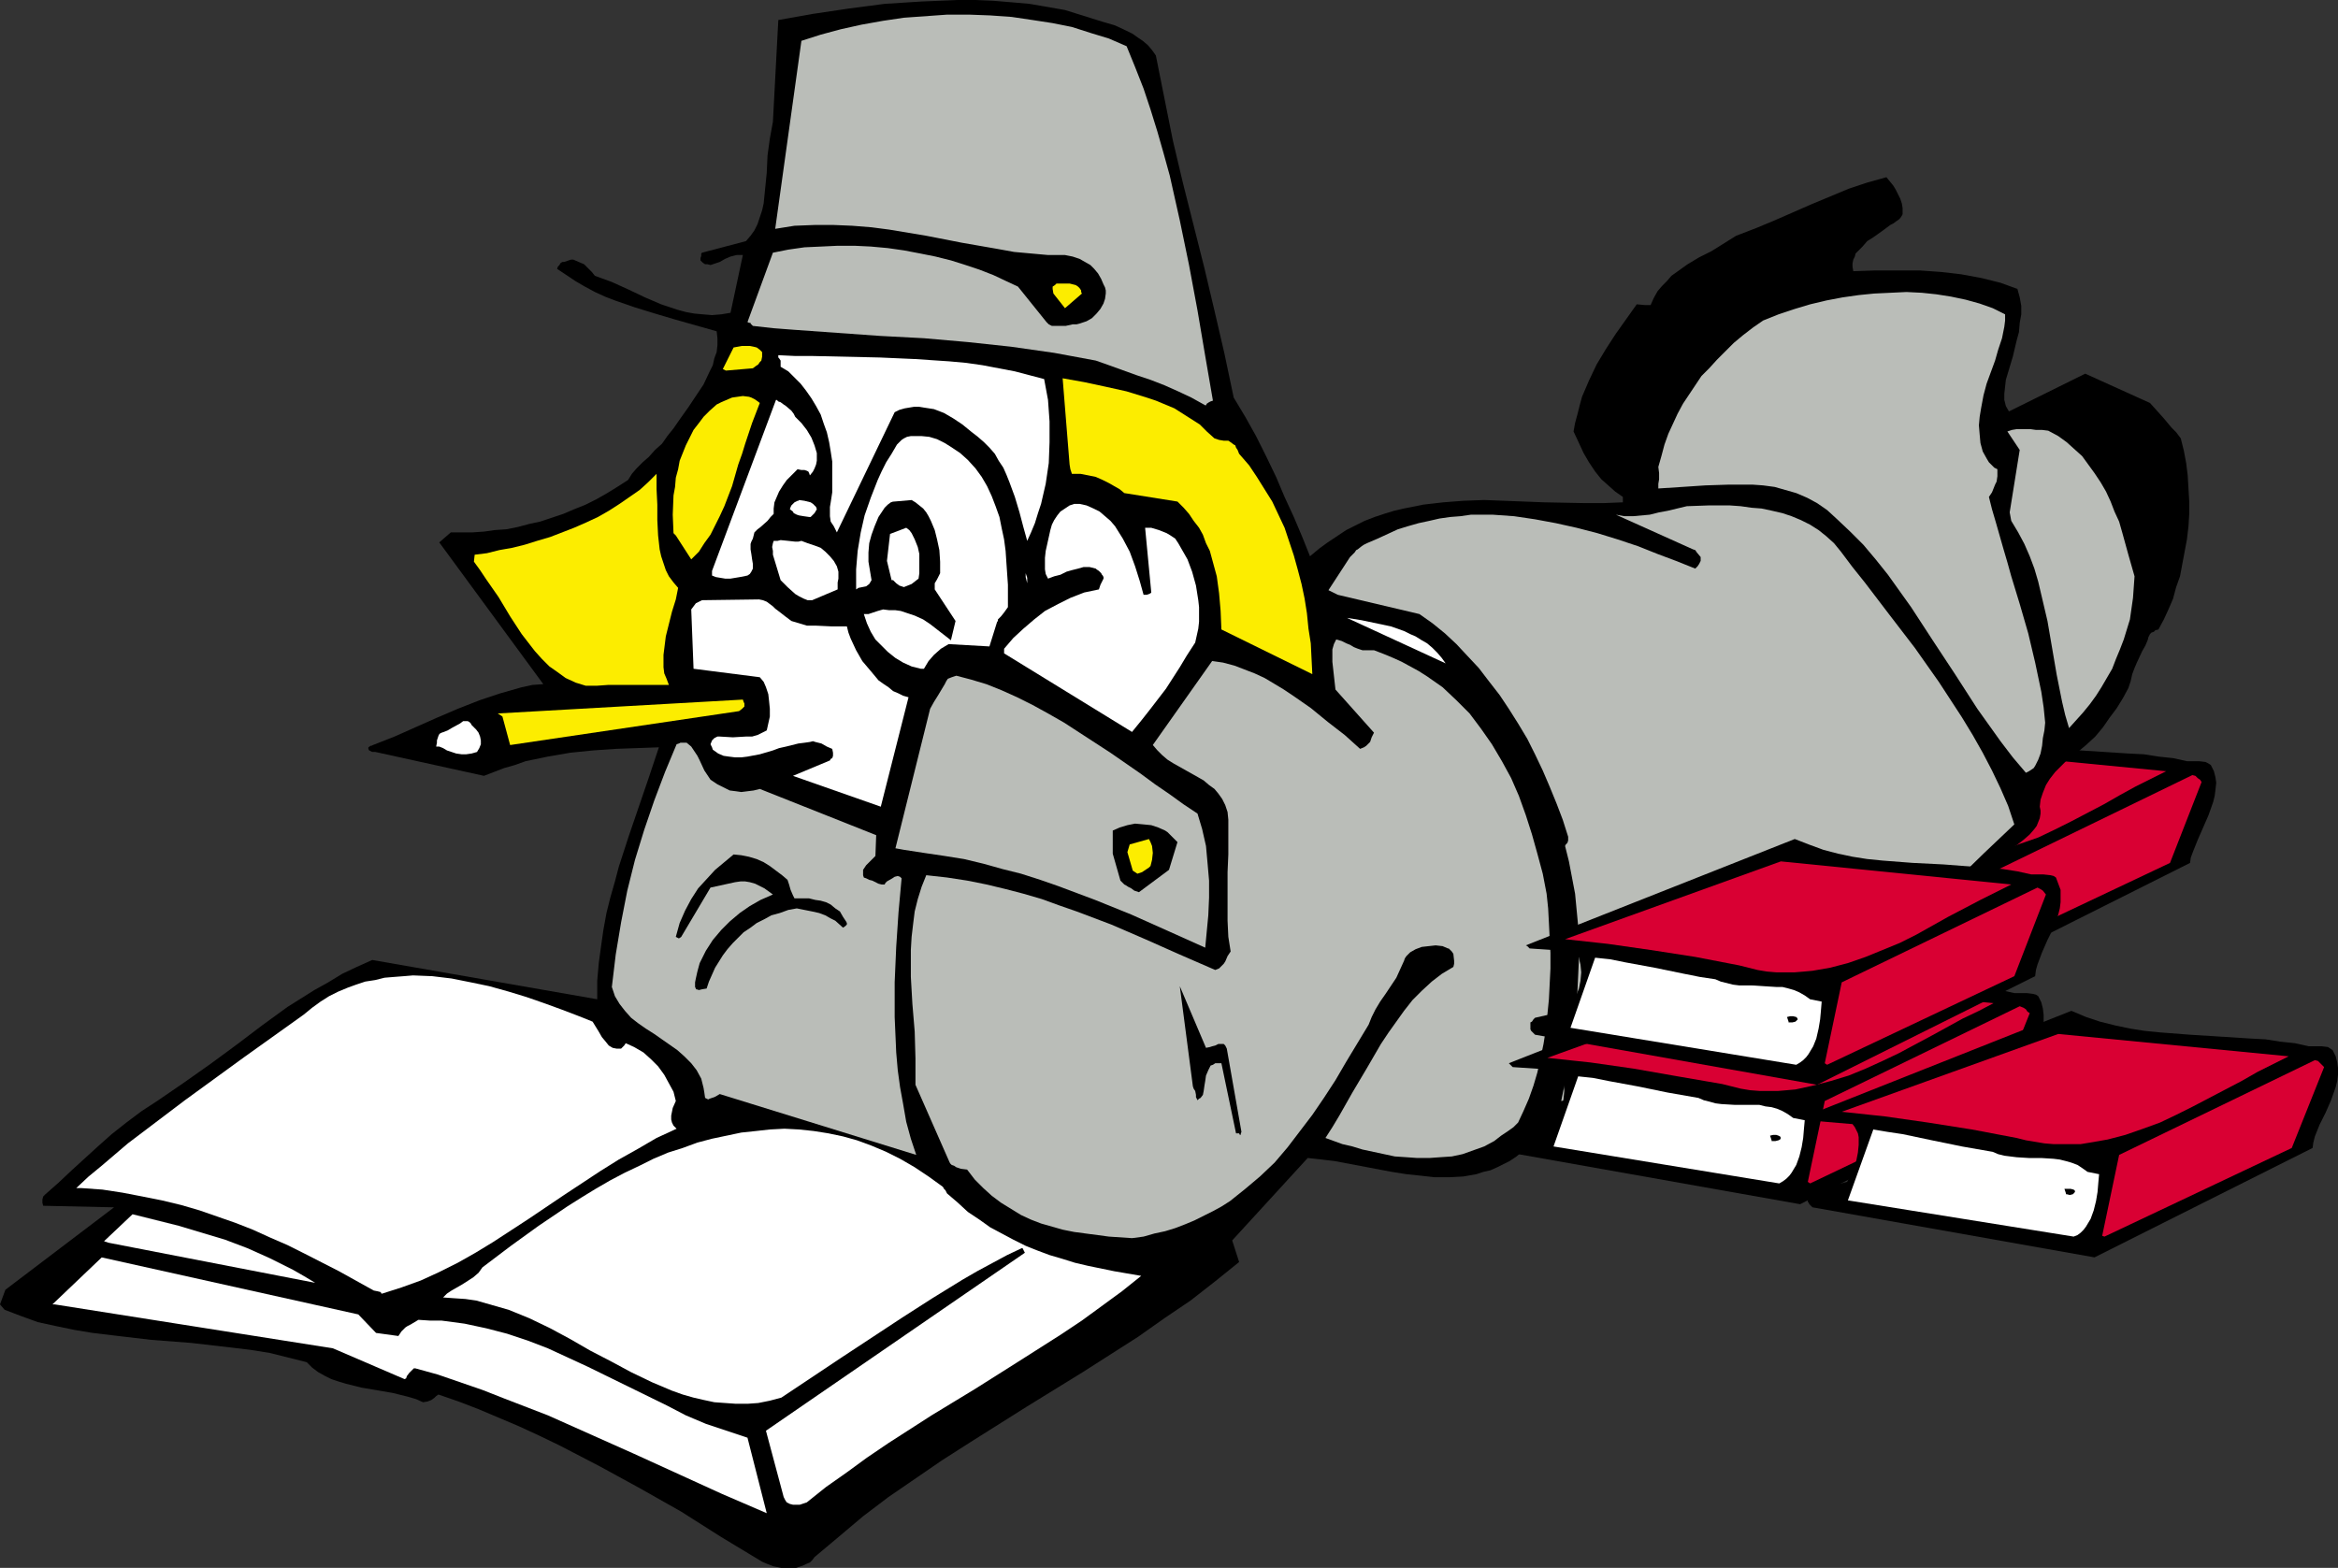 <?xml version="1.0" encoding="UTF-8" standalone="no"?>
<svg
   version="1.0"
   width="129.724mm"
   height="87.013mm"
   id="svg55"
   sodipodi:docname="Girl Studying 2.wmf"
   xmlns:inkscape="http://www.inkscape.org/namespaces/inkscape"
   xmlns:sodipodi="http://sodipodi.sourceforge.net/DTD/sodipodi-0.dtd"
   xmlns="http://www.w3.org/2000/svg"
   xmlns:svg="http://www.w3.org/2000/svg">
  <rect width="100%" height="100%" fill="#333333" stroke="none"/>
  <sodipodi:namedview
     id="namedview55"
     pagecolor="#ffffff"
     bordercolor="#000000"
     borderopacity="0.25"
     inkscape:showpageshadow="2"
     inkscape:pageopacity="0.0"
     inkscape:pagecheckerboard="0"
     inkscape:deskcolor="#d1d1d1"
     inkscape:document-units="mm" />
  <defs
     id="defs1">
    <pattern
       id="WMFhbasepattern"
       patternUnits="userSpaceOnUse"
       width="6"
       height="6"
       x="0"
       y="0" />
  </defs>
  <path
     style="fill:#000000;fill-opacity:1;fill-rule:evenodd;stroke:none"
     d="m 352.772,174.696 0.485,0.485 9.534,0.808 0.485,0.485 0.323,0.808 0.323,0.646 0.162,0.808 0.162,1.454 -0.162,1.778 -0.485,1.616 -0.485,1.616 -0.646,1.616 -0.808,1.293 -7.11,1.778 -0.323,0.162 -0.485,0.485 -0.162,0.162 v 1.616 0.162 l 0.162,0.323 0.323,0.323 0.485,0.323 58.984,10.504 45.733,-22.948 v 0 l 0.162,-1.131 0.485,-1.293 0.97,-2.424 1.131,-2.586 1.131,-2.586 0.97,-2.747 0.323,-1.293 0.162,-1.293 0.162,-1.454 -0.162,-1.131 -0.323,-1.293 -0.646,-1.293 -0.485,-0.323 -0.646,-0.323 -1.293,-0.162 h -2.586 l -2.909,-0.646 -3.07,-0.323 -3.07,-0.485 -3.232,-0.162 -12.605,-0.808 -6.302,-0.485 -3.232,-0.323 -3.07,-0.485 -3.232,-0.646 -3.07,-0.808 -3.07,-0.97 -2.909,-1.293 -56.398,22.302 z"
     id="path1" />
  <path
     style="fill:#d90033;fill-opacity:1;fill-rule:evenodd;stroke:none"
     d="m 360.691,173.242 8.888,1.131 9.211,1.293 9.211,1.454 9.373,1.616 1.939,0.646 1.939,0.323 1.939,0.323 1.939,0.162 h 1.939 1.939 l 1.778,-0.162 1.939,-0.162 3.717,-0.646 3.717,-0.97 3.555,-1.293 3.717,-1.293 3.394,-1.616 3.555,-1.778 6.787,-3.555 3.394,-1.939 3.232,-1.778 3.232,-1.616 3.232,-1.616 -48.318,-4.687 z"
     id="path2" />
  <path
     style="fill:#ffffff;fill-opacity:1;fill-rule:evenodd;stroke:none"
     d="m 361.822,191.988 47.51,7.595 0.808,-0.323 0.646,-0.485 0.485,-0.646 0.646,-0.646 0.97,-1.616 0.485,-1.778 0.485,-1.939 0.323,-1.939 0.162,-1.939 0.162,-1.778 -2.262,-0.485 -1.131,-0.808 -1.131,-0.646 -1.131,-0.485 -1.293,-0.485 -1.131,-0.162 -1.293,-0.162 -2.586,-0.162 h -2.747 l -2.586,-0.162 -1.293,-0.162 -1.131,-0.323 -1.293,-0.323 -1.131,-0.485 -3.232,-0.485 -3.232,-0.485 -6.302,-1.293 -6.302,-1.293 -3.07,-0.485 -3.07,-0.485 z"
     id="path3" />
  <path
     style="fill:#000000;fill-opacity:1;fill-rule:evenodd;stroke:none"
     d="m 407.555,190.533 0.162,0.162 h 0.162 l 0.646,0.162 0.646,-0.323 0.162,-0.162 0.162,-0.323 -0.162,-0.323 h -0.162 l -0.485,-0.162 h -0.646 -0.646 z"
     id="path4" />
  <path
     style="fill:#d90033;fill-opacity:1;fill-rule:evenodd;stroke:none"
     d="m 415.312,199.422 0.485,0.162 39.269,-18.585 6.626,-16.969 -0.323,-0.485 -0.485,-0.323 -0.485,-0.485 -0.646,-0.162 -40.885,19.878 z"
     id="path5" />
  <path
     style="fill:#000000;fill-opacity:1;fill-rule:evenodd;stroke:none"
     d="m 0.97,274.73 3.394,1.293 3.555,1.293 3.717,0.808 3.878,0.808 3.878,0.646 4.04,0.485 8.242,0.97 8.403,0.646 8.403,0.97 4.04,0.485 4.04,0.646 3.878,0.97 3.878,0.97 1.131,1.131 1.293,0.97 1.454,0.808 1.293,0.646 1.454,0.485 1.616,0.485 3.232,0.808 6.626,1.131 3.232,0.808 1.616,0.485 1.454,0.646 0.97,-0.162 0.808,-0.323 0.646,-0.485 0.323,-0.323 0.485,-0.323 4.202,1.454 4.202,1.616 4.202,1.778 4.202,1.778 4.202,1.939 4.363,2.101 8.403,4.363 8.565,4.687 8.565,4.848 8.403,5.333 8.565,5.171 1.131,0.485 1.293,0.485 1.616,0.323 h 1.454 1.616 l 1.454,-0.485 0.646,-0.323 0.808,-0.323 0.485,-0.485 0.485,-0.646 5.01,-4.202 5.171,-4.363 5.333,-4.04 5.656,-3.879 5.656,-3.879 5.818,-3.717 11.797,-7.434 11.797,-7.272 5.818,-3.717 5.818,-3.717 5.494,-3.879 5.494,-3.717 5.171,-4.04 5.01,-4.04 -1.454,-4.525 15.837,-17.292 2.909,0.323 2.747,0.323 5.979,1.131 5.979,1.131 3.07,0.485 3.07,0.323 2.909,0.323 h 3.07 l 2.909,-0.162 2.747,-0.485 1.454,-0.485 1.454,-0.323 1.454,-0.646 1.293,-0.646 1.293,-0.646 1.454,-0.97 1.131,-0.97 1.293,-1.131 7.11,-1.939 7.11,-2.262 6.949,-2.424 6.949,-2.747 6.626,-3.071 6.787,-3.232 6.464,-3.394 6.464,-3.555 6.141,-4.04 6.141,-4.04 5.818,-4.363 5.494,-4.687 5.494,-4.687 5.171,-5.01 4.848,-5.333 2.262,-2.747 2.262,-2.747 1.454,-0.97 1.454,-1.131 1.454,-0.808 1.454,-1.131 1.293,-1.131 0.97,-1.131 0.485,-0.646 0.323,-0.808 0.323,-0.808 0.162,-0.97 v -0.646 l -0.162,-0.808 0.162,-1.454 0.485,-1.454 0.646,-1.616 0.808,-1.293 1.131,-1.454 1.131,-1.131 1.131,-1.131 2.101,-1.616 2.101,-1.778 1.939,-1.778 1.616,-1.939 1.454,-2.101 1.454,-1.939 1.293,-2.101 1.131,-2.101 0.485,-1.454 0.323,-1.454 0.485,-1.293 0.485,-1.131 1.131,-2.424 0.646,-1.131 0.485,-1.131 0.162,-0.646 0.323,-0.646 0.323,-0.323 0.485,-0.162 0.323,-0.323 0.646,-0.162 1.131,-2.101 0.97,-2.101 0.97,-2.262 0.646,-2.424 0.808,-2.262 0.485,-2.586 0.485,-2.586 0.485,-2.586 0.323,-2.747 0.162,-2.586 v -2.586 l -0.162,-2.747 -0.162,-2.747 -0.323,-2.586 -0.485,-2.586 -0.646,-2.586 -0.97,-1.293 -0.97,-0.97 -0.808,-0.97 -0.808,-0.97 -1.454,-1.616 -1.454,-1.616 -13.574,-6.141 -15.998,7.919 -0.646,-1.131 -0.323,-1.293 v -1.293 l 0.162,-1.454 0.162,-1.454 0.485,-1.616 0.97,-3.232 0.808,-3.394 0.485,-1.778 0.162,-1.939 0.323,-1.778 V 64.158 l -0.323,-1.778 -0.485,-1.778 -1.778,-0.646 -1.778,-0.646 -1.939,-0.485 -1.939,-0.485 -4.363,-0.808 -4.202,-0.485 -4.525,-0.323 h -4.686 -4.525 l -4.686,0.162 -0.162,-0.97 v -0.646 l 0.162,-0.808 0.323,-0.646 0.162,-0.646 0.485,-0.485 0.97,-0.97 0.97,-1.131 1.293,-0.808 2.262,-1.616 1.293,-0.97 0.646,-0.323 0.646,-0.485 0.485,-0.323 0.323,-0.323 0.323,-0.485 0.162,-0.323 v -1.293 l -0.162,-0.97 -0.323,-0.97 -0.485,-0.97 -0.485,-0.97 -0.485,-0.808 -1.454,-1.778 -4.04,1.131 -3.878,1.293 -3.878,1.616 -3.878,1.616 -7.757,3.394 -3.878,1.616 -4.202,1.616 -2.586,1.616 -2.586,1.616 -2.586,1.293 -2.424,1.454 -2.262,1.616 -1.131,0.808 -0.97,1.131 -0.97,0.97 -0.97,1.131 -0.808,1.454 -0.646,1.454 h -0.485 -0.646 l -1.778,-0.162 -4.363,6.141 -2.101,3.232 -1.939,3.232 -1.616,3.394 -1.454,3.394 -0.485,1.778 -0.485,1.939 -0.485,1.778 -0.323,1.778 1.131,2.424 0.97,2.101 1.131,1.939 1.293,1.939 1.293,1.616 1.454,1.293 1.454,1.293 1.616,1.131 v 1.131 l -4.04,0.162 h -4.04 l -8.403,-0.162 -8.403,-0.323 -4.202,-0.162 -4.363,0.162 -4.202,0.323 -4.202,0.485 -4.04,0.808 -2.101,0.485 -2.101,0.646 -1.939,0.646 -2.101,0.808 -1.939,0.97 -1.939,0.97 -1.939,1.293 -1.939,1.293 -1.778,1.293 -1.939,1.616 -1.616,-4.04 -1.778,-4.202 -1.939,-4.202 -1.778,-4.202 -2.101,-4.363 -2.101,-4.202 -2.262,-4.04 -2.424,-4.04 -1.939,-9.212 -2.101,-9.05 -2.101,-8.888 -4.525,-17.938 -2.101,-8.888 -1.778,-8.888 -1.778,-8.888 -0.808,-1.131 -0.808,-0.97 -1.131,-0.97 -0.97,-0.646 -1.131,-0.808 -1.293,-0.646 -2.424,-1.131 -2.747,-0.808 -2.586,-0.808 -2.586,-0.808 -2.586,-0.808 -3.717,-0.646 -3.717,-0.646 -3.717,-0.323 -3.878,-0.323 L 204.585,0 h -3.717 l -3.878,0.162 -3.878,0.162 -7.595,0.485 -7.434,0.97 -7.595,1.131 -7.272,1.293 -1.131,21.332 -0.646,3.555 -0.485,3.555 -0.162,3.555 -0.323,3.232 -0.323,3.232 -0.323,1.454 -0.485,1.454 -0.485,1.454 -0.646,1.293 -0.808,1.131 -0.97,1.131 -9.211,2.424 -0.162,0.162 v 0.485 l -0.162,0.485 v 0.485 l 0.485,0.485 0.485,0.323 h 0.485 l 0.646,0.162 0.97,-0.323 0.97,-0.323 1.131,-0.646 1.131,-0.485 1.293,-0.323 h 0.646 0.646 l -2.586,12.12 -1.939,0.323 -1.939,0.162 -1.939,-0.162 -1.778,-0.162 -1.778,-0.323 -1.778,-0.485 -3.394,-1.131 -3.394,-1.454 -3.394,-1.616 -3.555,-1.616 -3.555,-1.293 -0.646,-0.808 -0.646,-0.646 -0.485,-0.485 -0.485,-0.485 -1.131,-0.485 -1.131,-0.485 h -0.485 l -1.454,0.485 h -0.162 -0.162 v 0 l -0.323,0.162 -0.162,0.162 -0.162,0.323 -0.323,0.323 -0.162,0.485 1.939,1.293 1.939,1.293 1.939,1.131 2.101,1.131 2.101,0.97 2.101,0.808 4.202,1.454 4.202,1.293 4.363,1.293 8.565,2.424 0.162,1.454 v 1.454 l -0.162,1.454 -0.485,1.293 -0.323,1.454 -0.646,1.293 -1.293,2.747 -1.616,2.424 -1.616,2.424 -1.616,2.262 -1.454,2.101 -1.293,1.616 -1.131,1.616 -1.454,1.293 -1.293,1.454 -1.293,1.131 -1.293,1.293 -0.97,1.131 -0.808,1.293 -2.262,1.454 -2.101,1.293 -2.262,1.293 -2.262,1.131 -2.424,0.97 -2.262,0.97 -2.424,0.808 -2.424,0.808 -2.262,0.485 -2.424,0.646 -2.424,0.485 -2.424,0.162 -2.262,0.323 -2.424,0.162 h -2.262 -2.262 l -2.424,2.101 21.816,29.735 -2.262,0.162 -2.262,0.485 -2.262,0.646 -2.262,0.646 -4.363,1.454 -4.525,1.778 -4.525,1.939 -4.363,1.939 -4.363,1.939 -4.525,1.778 -0.323,0.162 h -0.162 l -0.485,0.323 v 0.323 l 0.162,0.323 0.323,0.162 0.323,0.162 h 0.323 0.323 l 22.786,5.01 2.101,-0.808 2.101,-0.808 2.262,-0.646 2.262,-0.808 4.686,-0.97 4.686,-0.808 4.848,-0.485 4.686,-0.323 4.525,-0.162 4.525,-0.162 -2.101,6.303 -2.101,6.141 -2.101,6.141 -2.101,6.464 -0.808,3.071 -0.97,3.394 -0.808,3.232 -0.646,3.555 -0.485,3.394 -0.485,3.555 -0.323,3.717 v 3.879 l -47.187,-8.242 -3.232,1.454 -3.07,1.454 -2.909,1.778 -2.909,1.616 -5.656,3.555 -5.333,3.879 -5.333,4.04 -5.494,4.04 -5.494,3.879 -5.656,3.879 -3.232,2.101 -3.232,2.424 -3.07,2.424 -2.909,2.586 -5.494,5.01 -2.747,2.586 -2.747,2.424 -0.485,0.485 -0.162,0.646 v 0.646 L 9.05,252.913 23.917,253.237 1.131,270.528 0,273.599 Z"
     id="path6" />
  <path
     style="fill:#ffffff;fill-opacity:1;fill-rule:evenodd;stroke:none"
     d="m 11.474,273.599 58.338,9.212 15.029,6.464 0.323,-0.162 0.162,-0.485 0.485,-0.646 0.646,-0.646 0.323,-0.323 h 0.323 l 4.686,1.293 4.686,1.616 4.686,1.616 4.525,1.778 9.211,3.555 9.05,4.04 9.05,4.04 9.211,4.202 9.211,4.202 9.373,4.04 -4.04,-15.837 -4.363,-1.454 -4.363,-1.454 -4.202,-1.778 -4.04,-2.101 -8.242,-4.04 -8.242,-4.04 -4.202,-1.939 -4.202,-1.939 -4.202,-1.616 -4.363,-1.454 -4.363,-1.131 -2.262,-0.485 -2.262,-0.485 -2.424,-0.323 -2.424,-0.323 h -2.424 l -2.424,-0.162 -0.808,0.485 -0.808,0.485 -0.646,0.323 -0.485,0.323 -0.808,0.808 -0.646,0.97 -4.686,-0.646 -3.717,-3.879 -53.813,-11.959 -10.342,9.858 z"
     id="path7" />
  <path
     style="fill:#ffffff;fill-opacity:1;fill-rule:evenodd;stroke:none"
     d="m 16.968,249.196 4.525,0.323 4.202,0.646 4.202,0.808 4.04,0.808 4.04,0.97 3.878,1.131 3.717,1.293 3.717,1.293 3.717,1.454 3.555,1.616 3.717,1.616 3.555,1.778 7.272,3.717 7.272,4.04 0.808,0.162 0.646,0.162 0.162,0.323 h 0.162 l 4.04,-1.293 4.04,-1.454 3.878,-1.778 3.878,-1.939 3.717,-2.101 3.717,-2.262 7.434,-4.848 7.434,-5.01 7.595,-5.01 3.878,-2.424 4.04,-2.262 3.878,-2.262 4.202,-1.939 -0.646,-0.646 -0.323,-0.646 -0.162,-0.646 v -0.808 l 0.162,-0.808 0.162,-0.808 0.646,-1.454 -0.485,-1.939 -0.97,-1.778 -0.97,-1.778 -1.293,-1.778 -1.454,-1.454 -1.616,-1.454 -1.939,-1.131 -1.778,-0.808 -0.323,0.485 -0.162,0.162 -0.323,0.323 -0.162,0.162 h -0.485 -0.485 l -0.808,-0.162 -0.808,-0.485 -0.646,-0.808 -0.808,-0.97 -0.646,-1.131 -1.293,-2.101 -3.232,-1.293 -3.394,-1.293 -3.555,-1.293 -3.717,-1.293 -3.717,-1.131 -4.04,-1.131 -3.878,-0.808 -4.04,-0.808 -4.04,-0.485 -4.04,-0.162 -1.939,0.162 -2.101,0.162 -1.939,0.162 -1.939,0.485 -2.101,0.323 -1.939,0.646 -1.778,0.646 -1.939,0.808 -1.939,0.97 -1.778,1.131 -1.778,1.293 -1.778,1.454 -12.443,8.888 -12.443,9.05 -5.979,4.525 -5.979,4.525 -5.494,4.687 -2.747,2.262 -2.586,2.424 z"
     id="path8" />
  <path
     style="fill:#ffffff;fill-opacity:1;fill-rule:evenodd;stroke:none"
     d="m 22.786,260.67 43.309,8.404 -2.424,-1.454 -2.262,-1.293 -4.848,-2.424 -4.686,-2.101 -4.686,-1.778 -4.848,-1.454 -4.848,-1.454 -9.696,-2.424 -5.979,5.656 z"
     id="path9" />
  <path
     style="fill:#ffffff;fill-opacity:1;fill-rule:evenodd;stroke:none"
     d="m 92.92,272.144 2.262,0.162 2.424,0.162 2.262,0.323 2.262,0.646 2.262,0.646 2.262,0.646 4.363,1.778 4.363,2.101 4.202,2.262 4.202,2.424 4.363,2.262 4.202,2.262 4.363,2.101 4.202,1.778 2.262,0.808 2.262,0.646 2.101,0.485 2.262,0.485 2.262,0.162 2.262,0.162 h 2.424 l 2.262,-0.162 2.424,-0.485 2.424,-0.646 6.302,-4.202 6.302,-4.202 12.766,-8.404 6.302,-4.04 6.302,-3.879 3.07,-1.778 6.302,-3.394 3.07,-1.454 h 0.162 l 0.162,0.323 0.162,0.323 0.162,0.323 -54.298,37.331 3.717,13.898 0.323,0.646 0.323,0.485 0.646,0.323 0.646,0.162 h 0.646 0.808 l 1.454,-0.485 4.04,-3.232 4.363,-3.071 4.202,-3.071 4.525,-3.071 9.05,-5.818 9.05,-5.495 9.211,-5.818 8.888,-5.656 4.363,-2.909 4.202,-3.071 4.202,-3.071 4.04,-3.232 -5.656,-0.97 -5.494,-1.131 -2.747,-0.646 -2.586,-0.808 -2.747,-0.808 -2.586,-0.97 -2.424,-0.97 -2.586,-1.293 -2.424,-1.293 -2.424,-1.293 -2.262,-1.616 -2.424,-1.616 -2.101,-1.939 -2.262,-1.939 -0.323,-0.646 -0.323,-0.323 -0.162,-0.323 -0.162,-0.162 -2.909,-2.101 -2.909,-1.939 -3.07,-1.778 -2.909,-1.454 -3.07,-1.293 -3.07,-1.131 -2.909,-0.808 -3.07,-0.646 -3.07,-0.485 -3.07,-0.323 -3.07,-0.162 -3.07,0.162 -2.909,0.323 -3.07,0.323 -3.07,0.646 -3.07,0.646 -3.07,0.808 -3.07,1.131 -3.07,0.97 -3.07,1.293 -2.909,1.454 -3.07,1.454 -3.07,1.616 -3.07,1.778 -2.909,1.778 -3.07,1.939 -5.979,4.04 -5.818,4.202 -5.979,4.525 -0.808,1.131 -1.131,0.97 -2.262,1.454 -2.262,1.293 -0.97,0.646 z"
     id="path10" />
  <path
     style="fill:#ffffff;fill-opacity:1;fill-rule:evenodd;stroke:none"
     d="m 92.112,156.596 0.808,0.323 0.808,0.485 0.97,0.323 0.97,0.323 1.131,0.162 h 0.97 l 1.131,-0.162 1.131,-0.323 0.485,-0.808 0.323,-0.808 v -0.808 l -0.162,-0.808 -0.323,-0.808 -0.485,-0.646 -0.485,-0.485 -0.485,-0.485 -0.162,-0.323 -0.323,-0.323 -0.323,-0.162 h -0.323 -0.646 l -0.646,0.485 -1.778,0.97 -0.808,0.485 -0.808,0.323 -0.485,0.162 -0.323,0.162 -0.162,0.162 -0.162,0.323 -0.323,0.97 v 0.485 l -0.162,0.808 z"
     id="path11" />
  <path
     style="fill:#fced00;fill-opacity:1;fill-rule:evenodd;stroke:none"
     d="m 105.363,150.294 1.616,5.979 47.995,-7.111 0.646,-0.485 0.485,-0.485 v -0.323 -0.323 l -0.162,-0.323 -0.162,-0.485 -51.389,2.909 z"
     id="path12" />
  <path
     style="fill:#fced00;fill-opacity:1;fill-rule:evenodd;stroke:none"
     d="m 99.384,117.811 1.293,1.778 1.293,1.939 2.586,3.717 2.424,4.04 2.424,3.717 2.747,3.555 1.454,1.616 1.616,1.616 1.616,1.131 1.778,1.293 2.101,0.97 2.101,0.646 h 2.424 l 2.262,-0.162 h 4.202 8.565 l -0.485,-1.293 -0.485,-1.131 -0.162,-1.293 v -1.293 -1.293 l 0.162,-1.293 0.323,-2.586 1.293,-5.171 0.808,-2.586 0.485,-2.424 -0.97,-1.131 -0.97,-1.293 -0.646,-1.293 -0.485,-1.454 -0.485,-1.454 -0.323,-1.454 -0.323,-2.909 -0.162,-3.232 v -3.232 l -0.162,-3.232 v -3.232 l -1.778,1.778 -1.778,1.616 -2.101,1.454 -2.101,1.454 -2.262,1.454 -2.262,1.293 -2.424,1.131 -2.586,1.131 -5.01,1.939 -2.747,0.808 -2.586,0.808 -2.586,0.646 -2.747,0.485 -2.586,0.646 -2.586,0.323 z"
     id="path13" />
  <path
     style="fill:#babdb8;fill-opacity:1;fill-rule:evenodd;stroke:none"
     d="m 128.31,207.017 0.323,0.97 0.323,0.97 0.97,1.616 1.131,1.454 1.293,1.454 1.454,1.131 1.616,1.131 1.778,1.131 1.616,1.131 3.232,2.262 1.454,1.293 1.454,1.454 1.131,1.454 0.97,1.778 0.485,1.939 0.162,0.97 0.162,1.131 0.323,0.162 0.323,0.162 0.323,-0.162 0.485,-0.162 0.485,-0.162 0.323,-0.162 0.808,-0.485 41.208,12.767 -1.131,-3.394 -0.97,-3.555 -0.646,-3.717 -0.646,-3.555 -0.485,-3.555 -0.323,-3.717 -0.162,-3.717 -0.162,-3.717 v -7.272 l 0.323,-7.434 0.485,-7.272 0.646,-7.111 -0.162,-0.162 -0.162,-0.162 -0.485,-0.162 -0.646,0.162 -0.485,0.323 -1.131,0.646 -0.323,0.323 -0.162,0.323 h -0.323 -0.323 l -0.646,-0.162 -0.646,-0.323 -0.646,-0.323 -0.646,-0.162 -0.646,-0.323 -0.485,-0.162 -0.162,-0.485 v -0.323 -0.808 l 0.323,-0.485 0.323,-0.485 0.485,-0.485 0.485,-0.485 0.485,-0.485 0.485,-0.485 0.162,-4.363 -24.402,-9.696 -1.293,0.323 -1.293,0.162 -1.293,0.162 -1.131,-0.162 -1.293,-0.162 -1.293,-0.646 -1.293,-0.646 -1.454,-0.97 -0.646,-0.97 -0.646,-0.97 -0.97,-2.101 -0.485,-0.97 -0.646,-0.97 -0.646,-0.97 -0.97,-0.808 h -0.323 -0.485 -0.485 l -0.323,0.162 -0.485,0.162 -2.424,5.818 -2.262,5.979 -2.101,6.141 -1.939,6.303 -1.616,6.464 -1.293,6.626 -1.131,6.787 z"
     id="path14" />
  <path
     style="fill:#000000;fill-opacity:1;fill-rule:evenodd;stroke:none"
     d="m 142.369,196.836 0.485,-0.323 6.141,-10.343 5.171,-1.131 1.131,-0.162 h 0.97 l 0.97,0.162 1.131,0.323 0.97,0.485 0.97,0.485 1.778,1.293 -2.586,1.131 -2.262,1.293 -2.101,1.454 -2.101,1.778 -1.778,1.778 -1.778,2.101 -1.454,2.262 -1.293,2.586 -0.485,1.778 -0.323,1.454 -0.162,0.808 v 0.485 0.485 l 0.162,0.323 v 0.162 h 0.162 l 0.485,0.162 0.646,-0.162 0.97,-0.162 0.485,-1.454 0.646,-1.454 0.646,-1.454 0.808,-1.293 0.808,-1.293 0.97,-1.293 1.131,-1.293 1.131,-1.131 1.131,-1.131 1.454,-0.97 1.293,-0.97 1.616,-0.808 1.454,-0.808 1.778,-0.485 1.778,-0.646 1.778,-0.323 1.616,0.323 1.616,0.323 1.454,0.323 1.293,0.485 1.131,0.646 0.97,0.485 1.616,1.454 0.485,-0.323 0.323,-0.323 v -0.323 l -0.162,-0.323 -0.646,-0.97 -0.646,-1.131 -0.97,-0.646 -0.97,-0.808 -0.97,-0.485 -1.131,-0.323 -1.131,-0.162 -1.293,-0.323 h -1.454 -1.616 l -0.162,-0.323 -0.162,-0.323 -0.485,-1.131 -0.323,-1.131 -0.162,-0.485 -0.162,-0.485 -1.131,-0.97 -1.293,-0.97 -1.293,-0.97 -1.293,-0.808 -1.454,-0.646 -1.616,-0.485 -1.616,-0.323 -1.616,-0.162 -1.939,1.616 -1.939,1.616 -1.778,1.939 -1.778,1.939 -1.454,2.262 -1.293,2.424 -1.131,2.586 -0.808,2.909 z"
     id="path15" />
  <path
     style="fill:#ffffff;fill-opacity:1;fill-rule:evenodd;stroke:none"
     d="m 149.318,156.758 0.162,0.485 1.131,0.808 1.131,0.485 1.131,0.162 1.293,0.162 h 1.293 l 1.293,-0.162 2.586,-0.485 2.747,-0.808 1.293,-0.485 1.454,-0.323 2.586,-0.646 1.293,-0.162 1.131,-0.162 0.646,-0.162 0.485,0.162 1.293,0.323 1.131,0.646 1.131,0.485 0.162,0.808 v 0.646 l -0.162,0.485 -0.323,0.162 -0.162,0.323 -7.757,3.232 18.422,6.464 5.818,-22.948 -1.131,-0.323 -0.97,-0.485 -1.131,-0.485 -0.97,-0.808 -0.97,-0.646 -1.131,-0.808 -1.616,-1.939 -1.778,-2.101 -1.293,-2.262 -1.131,-2.424 -0.485,-1.293 -0.323,-1.293 h -1.616 -1.616 l -3.394,-0.162 h -1.778 l -1.616,-0.485 -1.616,-0.485 -0.646,-0.485 -0.646,-0.485 -1.454,-1.131 -0.646,-0.485 -0.485,-0.485 -1.293,-0.97 -0.808,-0.323 -0.808,-0.162 -11.958,0.162 -0.646,0.323 -0.646,0.323 -0.485,0.646 -0.485,0.646 0.485,12.444 13.898,1.778 0.808,0.97 0.485,1.131 0.485,1.454 0.162,1.454 0.162,1.616 v 1.616 l -0.323,1.454 -0.323,1.454 -0.97,0.485 -0.97,0.485 -1.131,0.323 h -1.293 l -2.747,0.162 -2.747,-0.162 h -0.485 l -0.646,0.323 -0.485,0.485 -0.323,0.808 z"
     id="path16" />
  <path
     style="fill:#fced00;fill-opacity:1;fill-rule:evenodd;stroke:none"
     d="m 141.723,112.316 3.232,5.01 1.616,-1.616 1.131,-1.778 1.293,-1.778 0.97,-1.939 0.97,-1.939 0.97,-2.101 1.616,-4.202 1.293,-4.525 0.808,-2.262 0.646,-2.101 1.454,-4.363 1.616,-4.202 -0.646,-0.485 -0.485,-0.323 -0.646,-0.323 -0.485,-0.162 -1.293,-0.162 -1.131,0.162 -1.131,0.162 -1.131,0.485 -1.131,0.485 -0.97,0.485 -1.454,1.293 -1.293,1.293 -0.97,1.293 -1.131,1.454 -0.808,1.616 -0.808,1.616 -0.646,1.616 -0.646,1.616 -0.323,1.778 -0.485,1.778 -0.162,1.939 -0.323,1.778 -0.162,4.04 0.162,3.879 z"
     id="path17" />
  <path
     style="fill:#ffffff;fill-opacity:1;fill-rule:evenodd;stroke:none"
     d="m 149.318,120.72 0.808,0.323 0.97,0.162 0.97,0.162 h 1.131 l 1.939,-0.323 0.808,-0.162 0.808,-0.162 0.485,-0.323 0.323,-0.485 0.162,-0.323 0.162,-0.323 v -0.97 l -0.162,-0.97 -0.162,-1.131 -0.162,-0.97 v -1.131 l 0.162,-0.485 0.323,-0.646 0.162,-0.646 0.162,-0.646 0.646,-0.646 0.646,-0.485 1.454,-1.293 0.646,-0.808 0.646,-0.646 v -1.131 l 0.162,-1.293 0.485,-1.131 0.485,-1.131 0.808,-1.293 0.808,-1.131 1.131,-1.131 1.131,-1.131 0.808,0.162 h 0.646 l 0.485,0.162 0.323,0.162 0.162,0.323 0.162,0.485 0.646,-0.808 0.323,-0.646 0.323,-0.808 0.162,-0.808 v -0.646 -0.97 l -0.485,-1.616 -0.646,-1.616 -0.97,-1.616 -1.131,-1.454 -1.293,-1.293 -0.323,-0.646 -0.485,-0.646 -1.131,-0.97 -0.485,-0.323 -0.646,-0.485 -0.485,-0.162 -0.323,-0.323 h -0.162 L 149.318,119.75 Z"
     id="path18" />
  <path
     style="fill:#fced00;fill-opacity:1;fill-rule:evenodd;stroke:none"
     d="m 152.227,77.732 5.656,-0.485 0.646,-0.485 0.485,-0.323 0.323,-0.485 0.323,-0.323 0.162,-0.808 v -0.97 l -0.485,-0.485 -0.646,-0.485 -0.646,-0.162 -0.808,-0.162 h -0.808 -0.808 l -1.778,0.323 -2.262,4.525 z"
     id="path19" />
  <path
     style="fill:#ffffff;fill-opacity:1;fill-rule:evenodd;stroke:none"
     d="m 162.085,116.356 1.616,5.333 1.454,1.454 1.616,1.454 0.808,0.485 0.97,0.485 0.808,0.323 h 0.97 l 5.333,-2.262 v -0.646 -0.808 l 0.162,-0.808 v -0.646 -0.808 l -0.323,-1.131 -0.646,-1.131 -0.808,-0.97 -0.97,-0.97 -0.97,-0.808 -1.293,-0.485 -1.454,-0.485 -1.293,-0.485 -0.646,0.162 h -0.646 l -1.454,-0.162 -1.616,-0.162 -0.646,0.162 h -0.808 l -0.162,0.485 -0.162,0.808 0.162,0.808 z"
     id="path20" />
  <path
     style="fill:#babdb8;fill-opacity:1;fill-rule:evenodd;stroke:none"
     d="m 191.981,227.541 7.11,16.161 0.162,0.323 0.323,0.323 0.485,0.162 0.485,0.323 0.97,0.323 1.293,0.162 1.616,2.101 1.778,1.778 1.778,1.616 1.939,1.454 2.101,1.293 2.101,1.293 2.101,0.97 2.101,0.808 2.262,0.646 2.262,0.646 2.424,0.485 2.424,0.323 4.848,0.646 4.848,0.323 2.424,-0.323 2.262,-0.646 2.262,-0.485 2.101,-0.646 2.101,-0.808 1.939,-0.808 1.939,-0.97 1.939,-0.97 1.778,-0.97 1.778,-1.131 3.232,-2.586 3.07,-2.586 3.07,-2.909 2.747,-3.232 2.586,-3.394 2.586,-3.394 2.424,-3.555 2.424,-3.717 2.262,-3.879 4.686,-7.757 0.646,-1.616 0.808,-1.616 0.97,-1.616 1.131,-1.616 2.262,-3.394 0.808,-1.778 0.808,-1.778 0.162,-0.485 0.323,-0.485 0.808,-0.808 1.131,-0.646 1.293,-0.485 1.454,-0.162 1.454,-0.162 1.454,0.162 1.131,0.485 h 0.162 l 0.323,0.323 0.323,0.323 0.323,0.485 0.162,1.454 v 0.646 l -0.162,0.646 -2.424,1.454 -2.101,1.616 -2.101,1.939 -1.939,1.939 -1.778,2.262 -1.616,2.262 -1.616,2.262 -1.616,2.424 -2.909,5.01 -3.07,5.171 -2.747,4.848 -1.454,2.424 -1.454,2.262 1.778,0.646 1.778,0.646 2.101,0.485 2.101,0.646 2.262,0.485 2.262,0.485 2.262,0.485 2.424,0.162 2.262,0.162 h 2.586 l 2.262,-0.162 2.424,-0.162 2.262,-0.485 2.262,-0.808 2.262,-0.808 2.101,-1.131 1.454,-1.131 1.454,-0.97 1.131,-0.808 0.97,-0.97 1.131,-2.424 1.131,-2.586 0.97,-2.747 0.808,-2.747 0.646,-2.909 0.646,-3.071 0.485,-3.071 0.323,-3.071 0.323,-3.232 0.162,-3.232 0.162,-3.232 v -3.232 l -0.162,-3.071 -0.162,-3.232 -0.162,-3.071 -0.323,-3.071 -0.808,-4.202 -1.131,-4.202 -1.131,-4.04 -1.293,-4.04 -1.454,-4.04 -1.616,-3.717 -1.939,-3.555 -2.101,-3.555 -2.262,-3.232 -2.424,-3.232 -2.747,-2.747 -2.909,-2.747 -1.616,-1.131 -1.616,-1.131 -1.778,-1.131 -1.778,-0.97 -1.778,-0.97 -1.778,-0.808 -1.939,-0.808 -2.101,-0.808 h -1.293 -1.131 l -0.97,-0.323 -0.808,-0.323 -0.808,-0.485 -0.808,-0.323 -0.97,-0.485 -1.131,-0.323 -0.485,0.97 -0.323,1.131 v 1.293 1.293 l 0.323,2.909 0.323,2.909 8.08,9.05 -0.485,0.97 -0.323,0.97 -0.323,0.323 -0.485,0.485 -0.485,0.323 -0.808,0.323 -3.232,-2.909 -3.555,-2.747 -3.555,-2.909 -3.717,-2.586 -1.939,-1.293 -4.04,-2.424 -2.101,-0.97 -2.101,-0.808 -2.101,-0.808 -2.424,-0.646 -2.262,-0.323 -12.443,17.615 0.97,1.131 0.97,0.97 1.131,0.97 1.293,0.808 5.171,2.909 1.131,0.646 1.131,0.97 1.131,0.808 0.808,0.97 0.808,1.131 0.646,1.293 0.485,1.454 0.162,1.616 v 3.717 3.555 l -0.162,3.717 v 3.394 3.394 3.394 l 0.162,3.394 0.485,3.071 -0.646,0.97 -0.485,1.131 -0.323,0.485 -0.485,0.485 -0.485,0.485 -0.808,0.323 -7.434,-3.232 -7.272,-3.232 -7.11,-3.071 -7.272,-2.747 -3.717,-1.293 -3.555,-1.293 -3.878,-1.131 -3.717,-0.97 -4.04,-0.97 -4.04,-0.808 -4.202,-0.646 -4.363,-0.485 -0.97,2.424 -0.808,2.586 -0.646,2.586 -0.323,2.586 -0.323,2.747 -0.162,2.747 v 2.747 2.909 l 0.323,5.656 0.485,5.818 0.162,5.656 v 2.747 z"
     id="path21" />
  <path
     style="fill:#ffffff;fill-opacity:1;fill-rule:evenodd;stroke:none"
     d="m 166.286,107.306 0.162,0.323 0.323,0.162 0.323,0.162 0.485,0.162 0.97,0.162 1.131,0.162 h 0.323 l 0.323,-0.323 0.485,-0.485 0.485,-0.808 -0.162,-0.485 -0.323,-0.323 -0.323,-0.323 -0.485,-0.323 -1.293,-0.323 -1.131,-0.162 -0.162,0.162 h -0.162 l -0.323,0.162 -0.323,0.162 -0.646,0.646 -0.162,0.323 -0.162,0.485 z"
     id="path22" />
  <path
     style="fill:#babdb8;fill-opacity:1;fill-rule:evenodd;stroke:none"
     d="m 156.752,67.551 0.323,0.162 h 0.162 0.162 v 0.162 l 0.162,0.162 0.323,0.323 4.363,0.485 4.202,0.323 9.05,0.646 9.05,0.646 9.211,0.485 9.211,0.808 9.05,0.97 4.525,0.646 4.525,0.646 4.363,0.808 4.363,0.808 2.747,0.97 5.818,2.101 2.909,0.97 2.909,1.131 2.909,1.293 2.747,1.293 2.909,1.616 h 0.162 l 0.162,-0.323 0.485,-0.323 0.323,-0.162 0.485,-0.162 -1.616,-9.373 -1.616,-9.535 -1.778,-9.535 -1.939,-9.373 -2.101,-9.373 -1.293,-4.687 -1.293,-4.525 -1.454,-4.687 -1.454,-4.363 -1.778,-4.525 -1.778,-4.363 -3.717,-1.616 -3.717,-1.131 -4.04,-1.293 -4.04,-0.808 -4.202,-0.646 -4.363,-0.646 -4.525,-0.323 -4.363,-0.162 h -4.686 l -4.525,0.323 -4.525,0.323 -4.363,0.646 -4.525,0.808 -4.363,0.97 -4.202,1.131 -4.04,1.293 -5.494,39.432 4.04,-0.646 4.202,-0.162 h 4.04 l 3.878,0.162 4.04,0.323 3.717,0.485 3.878,0.646 3.878,0.646 7.434,1.454 7.434,1.293 3.555,0.646 3.555,0.323 3.555,0.323 h 3.555 l 1.616,0.323 1.454,0.485 1.131,0.646 1.131,0.646 0.808,0.808 0.808,0.97 0.646,1.131 0.485,1.131 0.323,0.646 0.162,0.646 v 0.485 0.162 l -0.162,1.131 -0.323,0.97 -0.646,1.131 -0.808,0.97 -0.97,0.97 -1.131,0.646 -1.454,0.485 -0.646,0.162 h -0.808 l -1.454,0.323 h -1.454 -0.808 -0.646 l -0.646,-0.323 -0.485,-0.485 -5.979,-7.434 -2.424,-1.131 -2.747,-1.293 -2.909,-1.131 -2.909,-0.97 -3.07,-0.97 -3.232,-0.808 -3.232,-0.646 -3.394,-0.646 -3.394,-0.485 -3.555,-0.323 -3.394,-0.162 h -3.555 l -3.394,0.162 -3.555,0.162 -3.394,0.485 -3.232,0.646 z"
     id="path23" />
  <path
     style="fill:#babdb8;fill-opacity:1;fill-rule:evenodd;stroke:none"
     d="m 189.557,178.251 4.202,0.646 4.363,0.646 4.04,0.646 4.04,0.97 4.04,1.131 3.878,0.97 4.04,1.293 3.717,1.293 7.757,2.909 7.595,3.071 7.595,3.394 7.918,3.555 0.323,-3.394 0.323,-3.394 0.162,-3.717 v -3.555 l -0.323,-3.717 -0.323,-3.555 -0.808,-3.555 -0.485,-1.616 -0.485,-1.616 -2.909,-1.939 -2.909,-2.101 -3.07,-2.101 -3.07,-2.262 -6.302,-4.363 -6.464,-4.202 -3.232,-2.101 -3.394,-1.939 -3.232,-1.778 -3.232,-1.616 -3.232,-1.454 -3.232,-1.293 -3.232,-0.97 -3.07,-0.808 -0.485,0.162 -0.485,0.162 -0.808,0.323 -0.323,0.485 -0.323,0.646 -1.454,2.424 -0.808,1.293 -0.808,1.454 -7.272,29.251 z"
     id="path24" />
  <path
     style="fill:#ffffff;fill-opacity:1;fill-rule:evenodd;stroke:none"
     d="m 163.701,75.632 v 1.293 l 1.616,0.97 1.293,1.293 1.293,1.293 1.131,1.454 1.131,1.616 0.97,1.616 0.97,1.778 0.646,1.939 0.646,1.778 0.485,2.101 0.323,1.939 0.323,2.101 v 2.101 2.262 2.101 l -0.323,2.101 -0.162,0.97 v 0.808 1.131 l 0.162,1.131 0.323,0.485 0.323,0.485 0.646,1.293 12.12,-25.211 0.97,-0.485 1.131,-0.323 0.97,-0.162 0.97,-0.162 h 1.131 l 0.97,0.162 2.101,0.323 2.101,0.808 1.939,1.131 1.939,1.293 1.778,1.454 1.454,1.131 1.293,1.131 1.131,1.131 1.131,1.293 0.808,1.454 0.97,1.454 0.646,1.454 0.646,1.616 1.131,3.071 0.97,3.232 0.808,3.071 0.808,2.909 0.808,-1.778 0.808,-1.939 0.646,-2.101 0.646,-1.939 0.485,-2.101 0.485,-2.101 0.646,-4.363 0.162,-4.363 v -4.363 l -0.323,-4.525 -0.808,-4.363 -3.07,-0.808 -3.07,-0.808 -3.394,-0.646 -3.394,-0.646 -3.394,-0.485 -3.555,-0.323 -7.272,-0.485 -7.272,-0.323 -7.272,-0.162 -7.272,-0.162 h -3.394 l -3.394,-0.162 v 0.485 l 0.162,0.162 z"
     id="path25" />
  <path
     style="fill:#ffffff;fill-opacity:1;fill-rule:evenodd;stroke:none"
     d="m 179.537,123.629 0.485,-0.323 0.808,-0.162 0.808,-0.162 0.646,-0.485 0.485,-0.808 -0.323,-1.939 -0.323,-1.939 v -1.939 l 0.162,-1.939 0.485,-1.778 0.646,-1.778 0.808,-1.939 1.293,-1.939 0.646,-0.646 0.646,-0.485 0.485,-0.162 v 0 h 0.162 l 3.717,-0.323 0.808,0.485 0.808,0.646 0.808,0.646 0.646,0.808 0.485,0.808 0.485,0.97 0.808,1.939 0.485,1.939 0.485,2.262 0.162,2.424 v 2.424 l -0.323,0.646 -0.323,0.646 -0.485,0.808 v 0.323 0.485 0.485 l 0.323,0.485 4.04,6.141 -0.97,4.04 -2.909,-2.262 -1.454,-1.131 -1.454,-0.97 -1.778,-0.808 -1.939,-0.646 -0.97,-0.323 -1.131,-0.162 h -1.293 l -1.293,-0.162 -1.131,0.323 -0.97,0.323 -0.97,0.323 h -0.97 l 0.646,1.939 0.808,1.778 0.97,1.616 1.293,1.293 1.293,1.293 1.616,1.293 1.616,0.97 1.778,0.808 0.646,0.162 0.646,0.162 0.646,0.162 h 0.646 l 0.97,-1.616 1.131,-1.293 1.454,-1.293 0.808,-0.485 0.808,-0.485 8.565,0.485 1.616,-5.171 0.162,-0.162 v -0.323 l 0.646,-0.646 0.646,-0.808 0.808,-1.131 v -4.687 l -0.323,-4.687 -0.162,-2.424 -0.323,-2.424 -0.485,-2.262 -0.485,-2.424 -0.808,-2.262 -0.808,-2.101 -0.97,-2.101 -1.131,-1.939 -1.293,-1.778 -1.616,-1.778 -1.616,-1.454 -1.939,-1.293 -1.293,-0.808 -1.616,-0.808 -1.616,-0.485 -1.616,-0.162 h -1.616 -0.646 l -0.808,0.162 -0.646,0.323 -0.485,0.323 -0.485,0.485 -0.485,0.485 -1.131,1.939 -1.131,1.778 -0.97,1.939 -0.808,1.778 -1.454,3.717 -1.293,3.717 -0.808,3.555 -0.646,3.879 -0.323,3.879 z"
     id="path26" />
  <path
     style="fill:#ffffff;fill-opacity:1;fill-rule:evenodd;stroke:none"
     d="m 186.001,117.649 0.97,4.04 v 0 h 0.323 l 0.323,0.323 0.323,0.323 0.646,0.485 0.485,0.162 0.485,0.162 0.808,-0.323 0.808,-0.323 1.454,-1.131 0.162,-1.131 v -1.293 -1.454 -1.293 l -0.323,-1.454 -0.646,-1.616 -0.646,-1.293 -0.485,-0.646 -0.646,-0.485 -3.394,1.293 z"
     id="path27" />
  <path
     style="fill:#ffffff;fill-opacity:1;fill-rule:evenodd;stroke:none"
     d="m 210.565,137.042 26.826,16.484 2.101,-2.586 1.778,-2.262 1.616,-2.101 1.616,-2.101 1.454,-2.262 1.454,-2.262 1.454,-2.424 1.778,-2.747 0.323,-1.454 0.323,-1.454 0.162,-1.454 v -1.616 -1.454 l -0.162,-1.454 -0.485,-3.071 -0.808,-2.909 -0.97,-2.586 -0.646,-1.131 -0.646,-1.131 -0.646,-1.131 -0.646,-0.97 -0.97,-0.646 -0.808,-0.485 -0.808,-0.323 -0.808,-0.323 -1.616,-0.485 h -1.293 l 1.293,13.575 -0.162,0.162 -0.323,0.162 -0.485,0.162 h -0.646 l -0.808,-2.909 -0.97,-3.071 -1.131,-3.071 -1.454,-2.747 -0.808,-1.293 -0.808,-1.293 -0.97,-1.131 -1.131,-0.97 -1.131,-0.97 -1.293,-0.646 -1.454,-0.646 -1.454,-0.323 h -1.131 l -0.97,0.323 -0.97,0.646 -0.97,0.646 -0.646,0.808 -0.646,0.97 -0.485,0.97 -0.323,1.131 -0.646,2.909 -0.323,1.454 -0.162,1.454 v 1.293 1.131 l 0.162,0.97 0.485,0.97 1.293,-0.485 1.293,-0.323 1.293,-0.646 1.131,-0.323 1.293,-0.323 1.131,-0.323 h 1.293 l 1.293,0.323 v 0 l 0.162,0.162 0.485,0.323 0.485,0.485 0.162,0.323 0.162,0.162 0.162,0.323 v 0.323 l -0.323,0.646 -0.323,0.646 -0.323,0.97 -3.07,0.646 -2.909,1.131 -2.586,1.293 -2.747,1.454 -2.262,1.778 -2.262,1.939 -2.101,1.939 -1.939,2.262 z"
     id="path28" />
  <path
     style="fill:#ffffff;fill-opacity:1;fill-rule:evenodd;stroke:none"
     d="m 215.413,122.336 v -0.162 -0.485 -0.485 l -0.162,-0.485 -0.162,-0.485 v 0 0.162 0.646 z"
     id="path29" />
  <path
     style="fill:#000000;fill-opacity:1;fill-rule:evenodd;stroke:none"
     d="m 233.35,179.059 1.616,5.656 0.485,0.485 0.323,0.323 0.323,0.162 0.485,0.323 0.646,0.323 0.646,0.485 0.97,0.323 6.302,-4.687 1.778,-5.818 v 0 l -0.162,-0.162 -0.323,-0.323 -1.131,-1.131 -0.485,-0.485 -0.485,-0.323 -1.454,-0.646 -1.454,-0.485 -1.616,-0.162 -1.778,-0.162 -1.616,0.323 -1.616,0.485 -1.454,0.646 z"
     id="path30" />
  <path
     style="fill:#fced00;fill-opacity:1;fill-rule:evenodd;stroke:none"
     d="m 236.421,178.736 1.131,3.879 0.485,0.323 0.485,0.323 0.485,-0.162 0.485,-0.162 0.97,-0.646 0.485,-0.323 0.323,-0.323 0.323,-1.293 0.162,-1.454 -0.162,-1.454 -0.323,-0.808 -0.323,-0.646 -4.04,1.131 z"
     id="path31" />
  <path
     style="fill:#000000;fill-opacity:1;fill-rule:evenodd;stroke:none"
     d="m 250.157,227.864 0.162,0.485 0.323,0.485 0.162,0.808 v 0.485 l 0.323,0.646 0.323,-0.323 0.323,-0.162 0.485,-0.646 0.162,-0.808 0.162,-1.131 0.162,-0.97 0.162,-1.131 0.485,-1.131 0.485,-0.97 0.485,-0.162 0.485,-0.323 h 0.646 0.646 l 3.07,14.706 h 0.323 0.323 l 0.162,0.323 v 0 h 0.162 v -0.162 l 0.162,-0.485 -3.07,-17.453 -0.162,-0.323 -0.162,-0.323 -0.323,-0.323 h -0.485 -0.646 l -0.646,0.323 -0.646,0.162 -0.485,0.162 -0.808,0.162 -5.494,-12.928 z"
     id="path32" />
  <path
     style="fill:#fced00;fill-opacity:1;fill-rule:evenodd;stroke:none"
     d="m 224.301,97.448 0.162,0.97 0.162,0.485 0.162,0.485 h 1.778 l 1.616,0.323 1.616,0.323 1.454,0.646 1.293,0.646 1.131,0.646 1.131,0.646 0.97,0.808 11.15,1.778 1.293,1.293 1.131,1.293 0.97,1.454 1.131,1.454 0.808,1.454 0.646,1.778 0.808,1.616 0.485,1.778 0.485,1.778 0.485,1.778 0.485,3.555 0.323,3.717 0.162,3.879 19.069,9.373 -0.323,-6.464 -0.485,-3.071 -0.323,-3.232 -0.485,-3.071 -0.646,-3.071 -0.808,-3.071 -0.808,-2.909 -0.97,-2.909 -0.97,-2.909 -1.293,-2.747 -1.293,-2.747 -1.616,-2.586 -1.616,-2.586 -1.616,-2.424 -2.101,-2.424 -0.323,-0.808 -0.323,-0.485 -0.162,-0.485 -0.323,-0.162 -0.646,-0.485 -0.485,-0.323 h -0.162 -0.323 -0.485 l -0.97,-0.162 -0.97,-0.323 -1.616,-1.454 -1.454,-1.454 -1.778,-1.131 -1.778,-1.131 -1.778,-1.131 -1.939,-0.808 -1.939,-0.808 -1.939,-0.646 -4.202,-1.293 -4.363,-0.97 -4.525,-0.97 -4.525,-0.808 z"
     id="path33" />
  <path
     style="fill:#fced00;fill-opacity:1;fill-rule:evenodd;stroke:none"
     d="m 220.907,61.572 2.424,3.071 3.555,-3.071 -0.162,-0.323 v -0.323 l -0.323,-0.485 -0.323,-0.323 -0.485,-0.323 -0.646,-0.162 -0.646,-0.162 h -1.131 -1.293 v 0 h -0.323 l -0.323,0.323 -0.485,0.323 v 0.323 0.162 z"
     id="path34" />
  <path
     style="fill:#babdb8;fill-opacity:1;fill-rule:evenodd;stroke:none"
     d="m 280.537,124.76 17.13,4.04 2.747,1.939 2.586,2.101 2.424,2.262 2.262,2.424 2.424,2.586 2.101,2.747 2.262,2.909 1.939,2.909 1.939,3.071 1.939,3.232 1.616,3.232 1.616,3.394 1.454,3.394 1.454,3.555 1.293,3.394 1.131,3.555 v 0.323 0.485 l -0.162,0.485 -0.323,0.323 -0.162,0.323 0.808,3.232 0.646,3.394 0.646,3.394 0.323,3.394 0.323,3.394 0.162,3.394 v 3.394 l -0.162,3.555 -0.162,3.394 -0.323,3.394 -0.808,6.626 -0.97,6.626 -1.293,6.303 5.333,-0.97 5.333,-0.97 5.494,-0.97 5.494,-1.293 5.333,-1.293 2.586,-0.808 2.747,-0.808 2.586,-0.97 2.586,-1.131 2.424,-1.131 2.424,-1.293 3.878,-2.747 3.717,-2.747 3.555,-2.909 3.555,-2.747 6.626,-5.818 6.464,-5.656 6.302,-5.979 6.141,-5.818 6.141,-5.979 6.302,-5.979 -1.293,-3.879 -1.616,-3.717 -1.778,-3.717 -1.939,-3.717 -2.101,-3.717 -2.262,-3.717 -2.424,-3.717 -2.424,-3.717 -5.01,-7.111 -5.333,-6.949 -2.586,-3.394 -2.586,-3.394 -2.586,-3.232 -2.424,-3.232 -1.454,-1.778 -1.616,-1.454 -1.616,-1.293 -1.778,-1.131 -1.939,-0.97 -1.939,-0.808 -1.939,-0.646 -2.101,-0.485 -2.262,-0.485 -2.101,-0.162 -2.262,-0.323 -2.262,-0.162 h -4.525 l -4.525,0.162 -4.04,0.97 -1.778,0.323 -1.939,0.485 -1.778,0.162 -1.778,0.162 h -1.778 l -1.778,-0.323 16.16,7.272 0.485,0.162 0.323,0.485 0.808,0.97 v 0.485 0.323 l -0.323,0.646 -0.323,0.485 -0.485,0.485 -4.04,-1.616 -3.878,-1.454 -4.04,-1.616 -4.363,-1.454 -4.202,-1.293 -4.363,-1.131 -4.363,-0.97 -4.363,-0.808 -4.363,-0.646 -4.525,-0.323 h -4.525 l -2.262,0.323 -2.101,0.162 -2.262,0.323 -2.101,0.485 -2.262,0.485 -2.262,0.646 -2.101,0.646 -2.101,0.97 -2.101,0.97 -2.262,0.97 -0.646,0.323 -0.485,0.323 -0.808,0.646 -0.323,0.162 -0.323,0.485 -0.485,0.485 -0.485,0.485 -4.525,6.949 z"
     id="path35" />
  <path
     style="fill:#ffffff;fill-opacity:1;fill-rule:evenodd;stroke:none"
     d="m 282.476,129.608 20.685,9.535 -0.808,-1.131 -0.97,-1.131 -0.97,-0.97 -1.131,-0.97 -1.131,-0.646 -1.293,-0.808 -1.131,-0.485 -1.293,-0.646 -2.747,-0.97 -3.07,-0.646 -3.07,-0.646 z"
     id="path36" />
  <path
     style="fill:#000000;fill-opacity:1;fill-rule:evenodd;stroke:none"
     d="m 334.512,90.984 7.434,9.696 1.131,-0.485 h 0.323 0.323 v -2.424 l 0.323,-2.586 0.485,-2.424 0.485,-2.262 0.808,-2.424 0.808,-2.262 1.131,-2.262 0.97,-2.101 1.293,-2.101 1.293,-2.101 1.454,-1.939 1.454,-1.939 1.616,-1.778 1.616,-1.778 1.778,-1.616 1.778,-1.454 2.424,-1.454 2.262,-1.454 2.262,-1.293 2.262,-1.293 2.101,-0.97 2.101,-0.646 1.131,-0.323 0.97,-0.162 h 0.97 1.131 l 14.221,-15.191 -2.747,0.323 -2.586,0.646 -2.747,0.646 -2.586,0.808 -2.747,0.97 -2.747,1.131 -2.586,1.131 -2.747,1.293 -2.586,1.454 -2.747,1.293 -5.01,3.232 -5.01,3.232 -4.686,3.394 -1.778,6.464 -0.323,0.485 -0.485,0.323 -0.97,1.131 h -0.485 l -0.485,-0.162 -1.293,-0.485 -1.293,-0.485 h -0.646 l -0.808,0.162 -1.616,2.101 -1.454,2.262 -1.454,2.262 -1.293,2.424 -0.97,2.586 -0.808,2.586 -0.485,2.909 v 1.454 z"
     id="path37" />
  <path
     style="fill:#babdb8;fill-opacity:1;fill-rule:evenodd;stroke:none"
     d="m 347.763,102.458 5.01,-0.323 4.848,-0.323 5.01,-0.162 h 2.424 2.424 l 2.262,0.162 2.424,0.323 2.262,0.646 2.262,0.646 2.262,0.97 2.101,1.131 2.101,1.454 1.939,1.778 2.909,2.747 2.747,2.747 2.586,3.071 2.586,3.232 2.424,3.394 2.424,3.394 4.525,6.949 4.686,7.111 4.686,7.272 2.424,3.394 2.424,3.394 2.586,3.394 2.747,3.232 0.646,-0.323 0.485,-0.323 0.485,-0.323 0.323,-0.485 0.646,-1.293 0.485,-1.293 0.323,-1.616 0.162,-1.616 0.323,-1.616 0.162,-1.616 -0.323,-3.232 -0.485,-3.232 -0.646,-3.071 -0.646,-3.071 -1.454,-6.141 -1.778,-6.141 -1.778,-5.818 -0.808,-2.909 -0.808,-2.747 -1.616,-5.656 -0.808,-2.747 -0.646,-2.586 0.646,-0.97 0.323,-0.808 0.323,-0.808 0.323,-0.646 0.162,-1.131 V 98.418 l -0.646,-0.323 -0.646,-0.646 -0.485,-0.485 -0.485,-0.808 -0.808,-1.454 -0.485,-1.778 -0.162,-1.778 -0.162,-1.939 0.162,-1.778 0.323,-1.939 0.485,-2.586 0.646,-2.424 1.778,-4.848 0.646,-2.262 0.808,-2.424 0.485,-2.424 0.162,-1.293 v -1.293 l -2.586,-1.293 -2.747,-0.97 -2.909,-0.808 -3.07,-0.646 -3.07,-0.485 -3.07,-0.323 -3.232,-0.162 -3.394,0.162 -3.394,0.162 -3.232,0.323 -3.394,0.485 -3.394,0.646 -3.394,0.808 -3.232,0.97 -3.394,1.131 -3.232,1.293 -2.101,1.454 -2.101,1.616 -1.939,1.616 -1.778,1.778 -1.778,1.778 -1.616,1.778 -1.616,1.616 -1.293,1.939 -1.293,1.939 -1.293,1.939 -1.131,2.101 -0.97,2.101 -0.97,2.101 -0.808,2.262 -0.646,2.424 -0.646,2.262 0.162,1.293 v 1.293 l -0.162,0.97 z"
     id="path38" />
  <path
     style="fill:#babdb8;fill-opacity:1;fill-rule:evenodd;stroke:none"
     d="m 421.776,109.246 1.454,2.424 1.293,2.424 1.131,2.586 0.97,2.586 0.808,2.747 0.646,2.747 1.293,5.495 0.97,5.656 0.97,5.656 1.131,5.656 0.646,2.747 0.808,2.747 1.454,-1.616 1.454,-1.616 1.454,-1.778 1.293,-1.778 1.131,-1.778 1.131,-1.939 1.131,-1.939 0.808,-2.101 0.808,-1.939 0.808,-2.101 0.646,-2.101 0.646,-2.101 0.323,-2.262 0.323,-2.262 0.162,-2.262 0.162,-2.262 -1.293,-4.525 -1.293,-4.687 -0.646,-2.262 -0.97,-2.101 -0.808,-2.101 -0.97,-2.101 -1.131,-1.939 -1.293,-1.939 -1.293,-1.778 -1.293,-1.778 -1.616,-1.454 -1.616,-1.454 -1.778,-1.293 -2.101,-1.131 -1.293,-0.162 h -1.293 l -1.131,-0.162 h -0.97 -1.131 -0.808 l -0.97,0.162 -0.97,0.323 2.586,3.879 -2.101,13.09 z"
     id="path39" />
  <path
     style="fill:#000000;fill-opacity:1;fill-rule:evenodd;stroke:none"
     d="m 432.441,86.298 3.232,3.071 3.07,3.555 2.909,3.717 2.586,4.04 1.293,1.939 1.131,2.262 0.97,2.101 1.131,2.262 0.808,2.262 1.616,4.848 0.646,2.424 -0.162,0.485 -0.162,0.485 v 0.323 0.162 l 0.323,0.323 0.323,0.323 0.808,-1.131 0.646,-1.454 0.646,-1.454 0.485,-1.454 0.323,-1.616 0.323,-1.616 0.323,-1.778 0.162,-1.616 v -3.555 l -0.162,-3.555 -0.485,-3.394 -0.646,-3.394 -1.293,-2.101 -1.293,-1.939 -1.616,-1.778 -1.616,-1.616 -1.939,-1.454 -1.939,-1.293 -2.424,-0.97 -2.586,-0.808 -1.939,0.485 -2.101,0.323 -0.97,0.162 -0.808,0.485 -0.808,0.485 -0.808,0.646 z"
     id="path40" />
  <path
     style="fill:#000000;fill-opacity:1;fill-rule:evenodd;stroke:none"
     d="m 316.736,223.339 0.485,0.485 9.534,0.646 0.323,0.646 0.323,0.646 0.323,0.808 0.162,0.646 0.162,1.616 -0.162,1.616 -0.323,1.778 -0.646,1.616 -0.646,1.454 -0.808,1.454 -7.11,1.616 -0.323,0.323 -0.323,0.485 -0.323,0.162 v 1.454 l 0.162,0.323 0.162,0.323 0.646,0.646 59.146,10.504 45.571,-23.11 0.323,-1.131 0.323,-1.131 0.97,-2.586 1.131,-2.586 1.293,-2.586 0.808,-2.747 0.485,-1.293 0.162,-1.293 v -1.293 l -0.162,-1.293 -0.323,-1.293 -0.646,-1.293 -0.485,-0.323 -0.646,-0.162 -1.293,-0.162 h -2.586 l -2.909,-0.646 -3.07,-0.485 -3.07,-0.323 -3.07,-0.323 -6.302,-0.323 -6.464,-0.323 -6.302,-0.485 -3.232,-0.323 -3.07,-0.485 -3.07,-0.646 -3.07,-0.97 -3.07,-0.97 -3.07,-1.131 -56.237,22.14 z"
     id="path41" />
  <path
     style="fill:#d90033;fill-opacity:1;fill-rule:evenodd;stroke:none"
     d="m 324.492,221.885 9.05,0.97 9.05,1.293 9.211,1.616 9.373,1.616 1.939,0.485 1.939,0.485 1.939,0.323 2.101,0.162 h 1.778 1.939 l 1.939,-0.162 1.778,-0.162 3.717,-0.808 3.717,-0.97 3.717,-1.131 3.555,-1.454 3.555,-1.616 3.394,-1.616 6.949,-3.717 6.464,-3.555 3.394,-1.616 3.07,-1.616 -48.318,-4.848 z"
     id="path42" />
  <path
     style="fill:#ffffff;fill-opacity:1;fill-rule:evenodd;stroke:none"
     d="m 325.785,240.47 47.349,7.757 0.808,-0.485 0.646,-0.485 0.646,-0.646 0.485,-0.646 0.97,-1.616 0.646,-1.778 0.485,-1.939 0.323,-1.939 0.162,-1.939 0.162,-1.778 -2.424,-0.485 -1.131,-0.808 -1.131,-0.646 -1.131,-0.485 -1.131,-0.323 -1.293,-0.162 -1.293,-0.323 h -2.586 -2.586 l -2.747,-0.162 -1.293,-0.162 -1.131,-0.323 -1.293,-0.323 -1.131,-0.485 -6.464,-1.131 -6.302,-1.293 -6.141,-1.131 -3.232,-0.646 -3.07,-0.323 z"
     id="path43" />
  <path
     style="fill:#000000;fill-opacity:1;fill-rule:evenodd;stroke:none"
     d="m 371.518,239.177 v 0.162 h 0.162 0.646 l 0.646,-0.162 0.323,-0.162 0.162,-0.323 -0.162,-0.323 -0.323,-0.162 -0.485,-0.162 h -0.646 l -0.646,0.162 z"
     id="path44" />
  <path
     style="fill:#d90033;fill-opacity:1;fill-rule:evenodd;stroke:none"
     d="m 379.113,247.904 0.485,0.323 39.269,-18.746 6.787,-16.969 -0.485,-0.323 -0.323,-0.485 -0.485,-0.323 -0.808,-0.323 -40.885,19.878 z"
     id="path45" />
  <path
     style="fill:#000000;fill-opacity:1;fill-rule:evenodd;stroke:none"
     d="m 320.291,198.452 0.485,0.485 9.534,0.646 0.485,0.646 0.323,0.646 0.162,0.808 0.162,0.646 0.162,1.616 -0.162,1.778 -0.323,1.616 -0.646,1.616 -0.646,1.616 -0.808,1.293 -7.11,1.616 -0.323,0.323 -0.323,0.485 -0.323,0.162 v 1.454 l 0.162,0.323 0.485,0.485 0.323,0.323 59.146,10.504 45.733,-22.786 0.162,-1.293 0.323,-1.131 0.97,-2.586 1.131,-2.586 1.293,-2.586 0.97,-2.747 0.323,-1.293 0.162,-1.293 v -1.293 -1.293 l -0.485,-1.293 -0.485,-1.293 -0.485,-0.323 -0.646,-0.162 -1.454,-0.162 h -2.586 l -2.909,-0.646 -3.07,-0.485 -3.07,-0.323 -3.07,-0.162 -6.302,-0.485 -6.464,-0.323 -6.302,-0.485 -3.232,-0.323 -3.07,-0.485 -3.07,-0.646 -3.07,-0.808 -3.07,-1.131 -2.909,-1.131 -56.398,22.302 z"
     id="path46" />
  <path
     style="fill:#d90033;fill-opacity:1;fill-rule:evenodd;stroke:none"
     d="m 328.209,196.998 8.888,0.97 9.05,1.293 9.373,1.454 9.211,1.778 1.939,0.485 1.939,0.485 1.939,0.323 1.939,0.162 h 1.939 1.939 l 1.939,-0.162 1.778,-0.162 3.717,-0.646 3.717,-0.97 3.717,-1.293 3.555,-1.454 3.555,-1.454 3.555,-1.778 6.626,-3.717 3.394,-1.778 3.394,-1.778 3.232,-1.616 3.232,-1.616 -48.318,-4.848 z"
     id="path47" />
  <path
     style="fill:#ffffff;fill-opacity:1;fill-rule:evenodd;stroke:none"
     d="m 329.34,215.582 47.349,7.757 0.808,-0.485 0.646,-0.485 0.646,-0.646 0.485,-0.646 0.97,-1.616 0.646,-1.616 0.485,-2.101 0.323,-1.939 0.162,-1.778 0.162,-1.939 -2.424,-0.485 -1.131,-0.808 -1.131,-0.646 -1.131,-0.485 -1.131,-0.323 -1.293,-0.323 h -1.293 l -2.586,-0.162 -2.586,-0.162 h -2.586 l -1.293,-0.162 -1.293,-0.323 -1.293,-0.323 -1.131,-0.485 -3.232,-0.485 -3.232,-0.646 -6.302,-1.293 -6.141,-1.131 -3.232,-0.646 -3.07,-0.323 z"
     id="path48" />
  <path
     style="fill:#000000;fill-opacity:1;fill-rule:evenodd;stroke:none"
     d="m 375.073,214.289 v 0.162 h 0.162 0.646 l 0.646,-0.162 0.323,-0.323 0.162,-0.162 -0.162,-0.323 -0.162,-0.162 -0.646,-0.162 h -0.646 l -0.646,0.162 z"
     id="path49" />
  <path
     style="fill:#d90033;fill-opacity:1;fill-rule:evenodd;stroke:none"
     d="m 382.668,223.016 0.485,0.323 39.269,-18.585 6.626,-17.13 -0.646,-0.808 -0.485,-0.323 -0.646,-0.323 -41.046,19.878 z"
     id="path50" />
  <path
     style="fill:#000000;fill-opacity:1;fill-rule:evenodd;stroke:none"
     d="m 378.467,234.49 0.485,0.485 9.534,0.808 0.485,0.646 0.323,0.646 0.323,0.646 0.162,0.808 v 1.616 l -0.162,1.616 -0.323,1.616 -0.485,1.616 -0.808,1.616 -0.646,1.293 -7.272,1.778 -0.323,0.162 -0.162,0.323 -0.485,0.323 v 1.616 l 0.162,0.162 0.162,0.323 0.323,0.323 0.323,0.323 59.146,10.504 45.733,-22.948 0.162,-1.131 0.323,-1.293 0.97,-2.424 1.293,-2.586 1.131,-2.586 0.97,-2.747 0.323,-1.293 0.162,-1.293 v -1.454 l -0.162,-1.131 -0.323,-1.293 -0.646,-1.293 -0.485,-0.323 -0.485,-0.323 -1.293,-0.162 h -2.747 l -2.909,-0.646 -3.07,-0.323 -3.07,-0.485 -3.07,-0.162 -12.766,-0.808 -6.302,-0.485 -3.232,-0.323 -3.07,-0.485 -3.07,-0.646 -3.232,-0.808 -2.909,-0.97 -3.07,-1.293 -56.237,22.302 z"
     id="path51" />
  <path
     style="fill:#d90033;fill-opacity:1;fill-rule:evenodd;stroke:none"
     d="m 386.224,233.197 4.525,0.485 4.525,0.485 9.05,1.293 9.211,1.454 9.373,1.778 1.939,0.485 1.939,0.323 1.939,0.323 1.939,0.162 h 1.939 1.939 1.778 l 1.939,-0.323 3.717,-0.646 3.717,-0.97 3.717,-1.293 3.555,-1.293 3.394,-1.616 3.555,-1.778 6.787,-3.555 3.394,-1.778 3.394,-1.939 3.232,-1.616 3.232,-1.616 -48.318,-4.687 z"
     id="path52" />
  <path
     style="fill:#ffffff;fill-opacity:1;fill-rule:evenodd;stroke:none"
     d="m 387.516,251.782 47.349,7.595 0.808,-0.323 0.646,-0.485 0.646,-0.646 0.485,-0.646 0.97,-1.616 0.646,-1.778 0.485,-1.939 0.323,-1.939 0.162,-1.939 0.162,-1.778 -2.424,-0.485 -1.131,-0.808 -0.97,-0.646 -1.293,-0.485 -1.131,-0.323 -1.293,-0.323 -1.293,-0.162 -2.586,-0.162 h -2.586 l -2.586,-0.162 -1.293,-0.162 -1.293,-0.162 -1.293,-0.323 -1.131,-0.485 -6.464,-1.131 -6.302,-1.293 -6.141,-1.293 -3.232,-0.485 -2.909,-0.485 z"
     id="path53" />
  <path
     style="fill:#000000;fill-opacity:1;fill-rule:evenodd;stroke:none"
     d="m 433.249,250.328 v 0.162 h 0.162 l 0.646,0.162 0.646,-0.162 0.323,-0.323 0.162,-0.323 -0.162,-0.162 -0.162,-0.162 -0.646,-0.162 h -0.646 -0.646 z"
     id="path54" />
  <path
     style="fill:#d90033;fill-opacity:1;fill-rule:evenodd;stroke:none"
     d="m 440.844,259.216 0.485,0.162 39.269,-18.585 6.787,-16.969 -0.485,-0.485 -0.323,-0.323 -0.485,-0.485 -0.646,-0.162 -41.046,19.878 z"
     id="path55" />
</svg>

